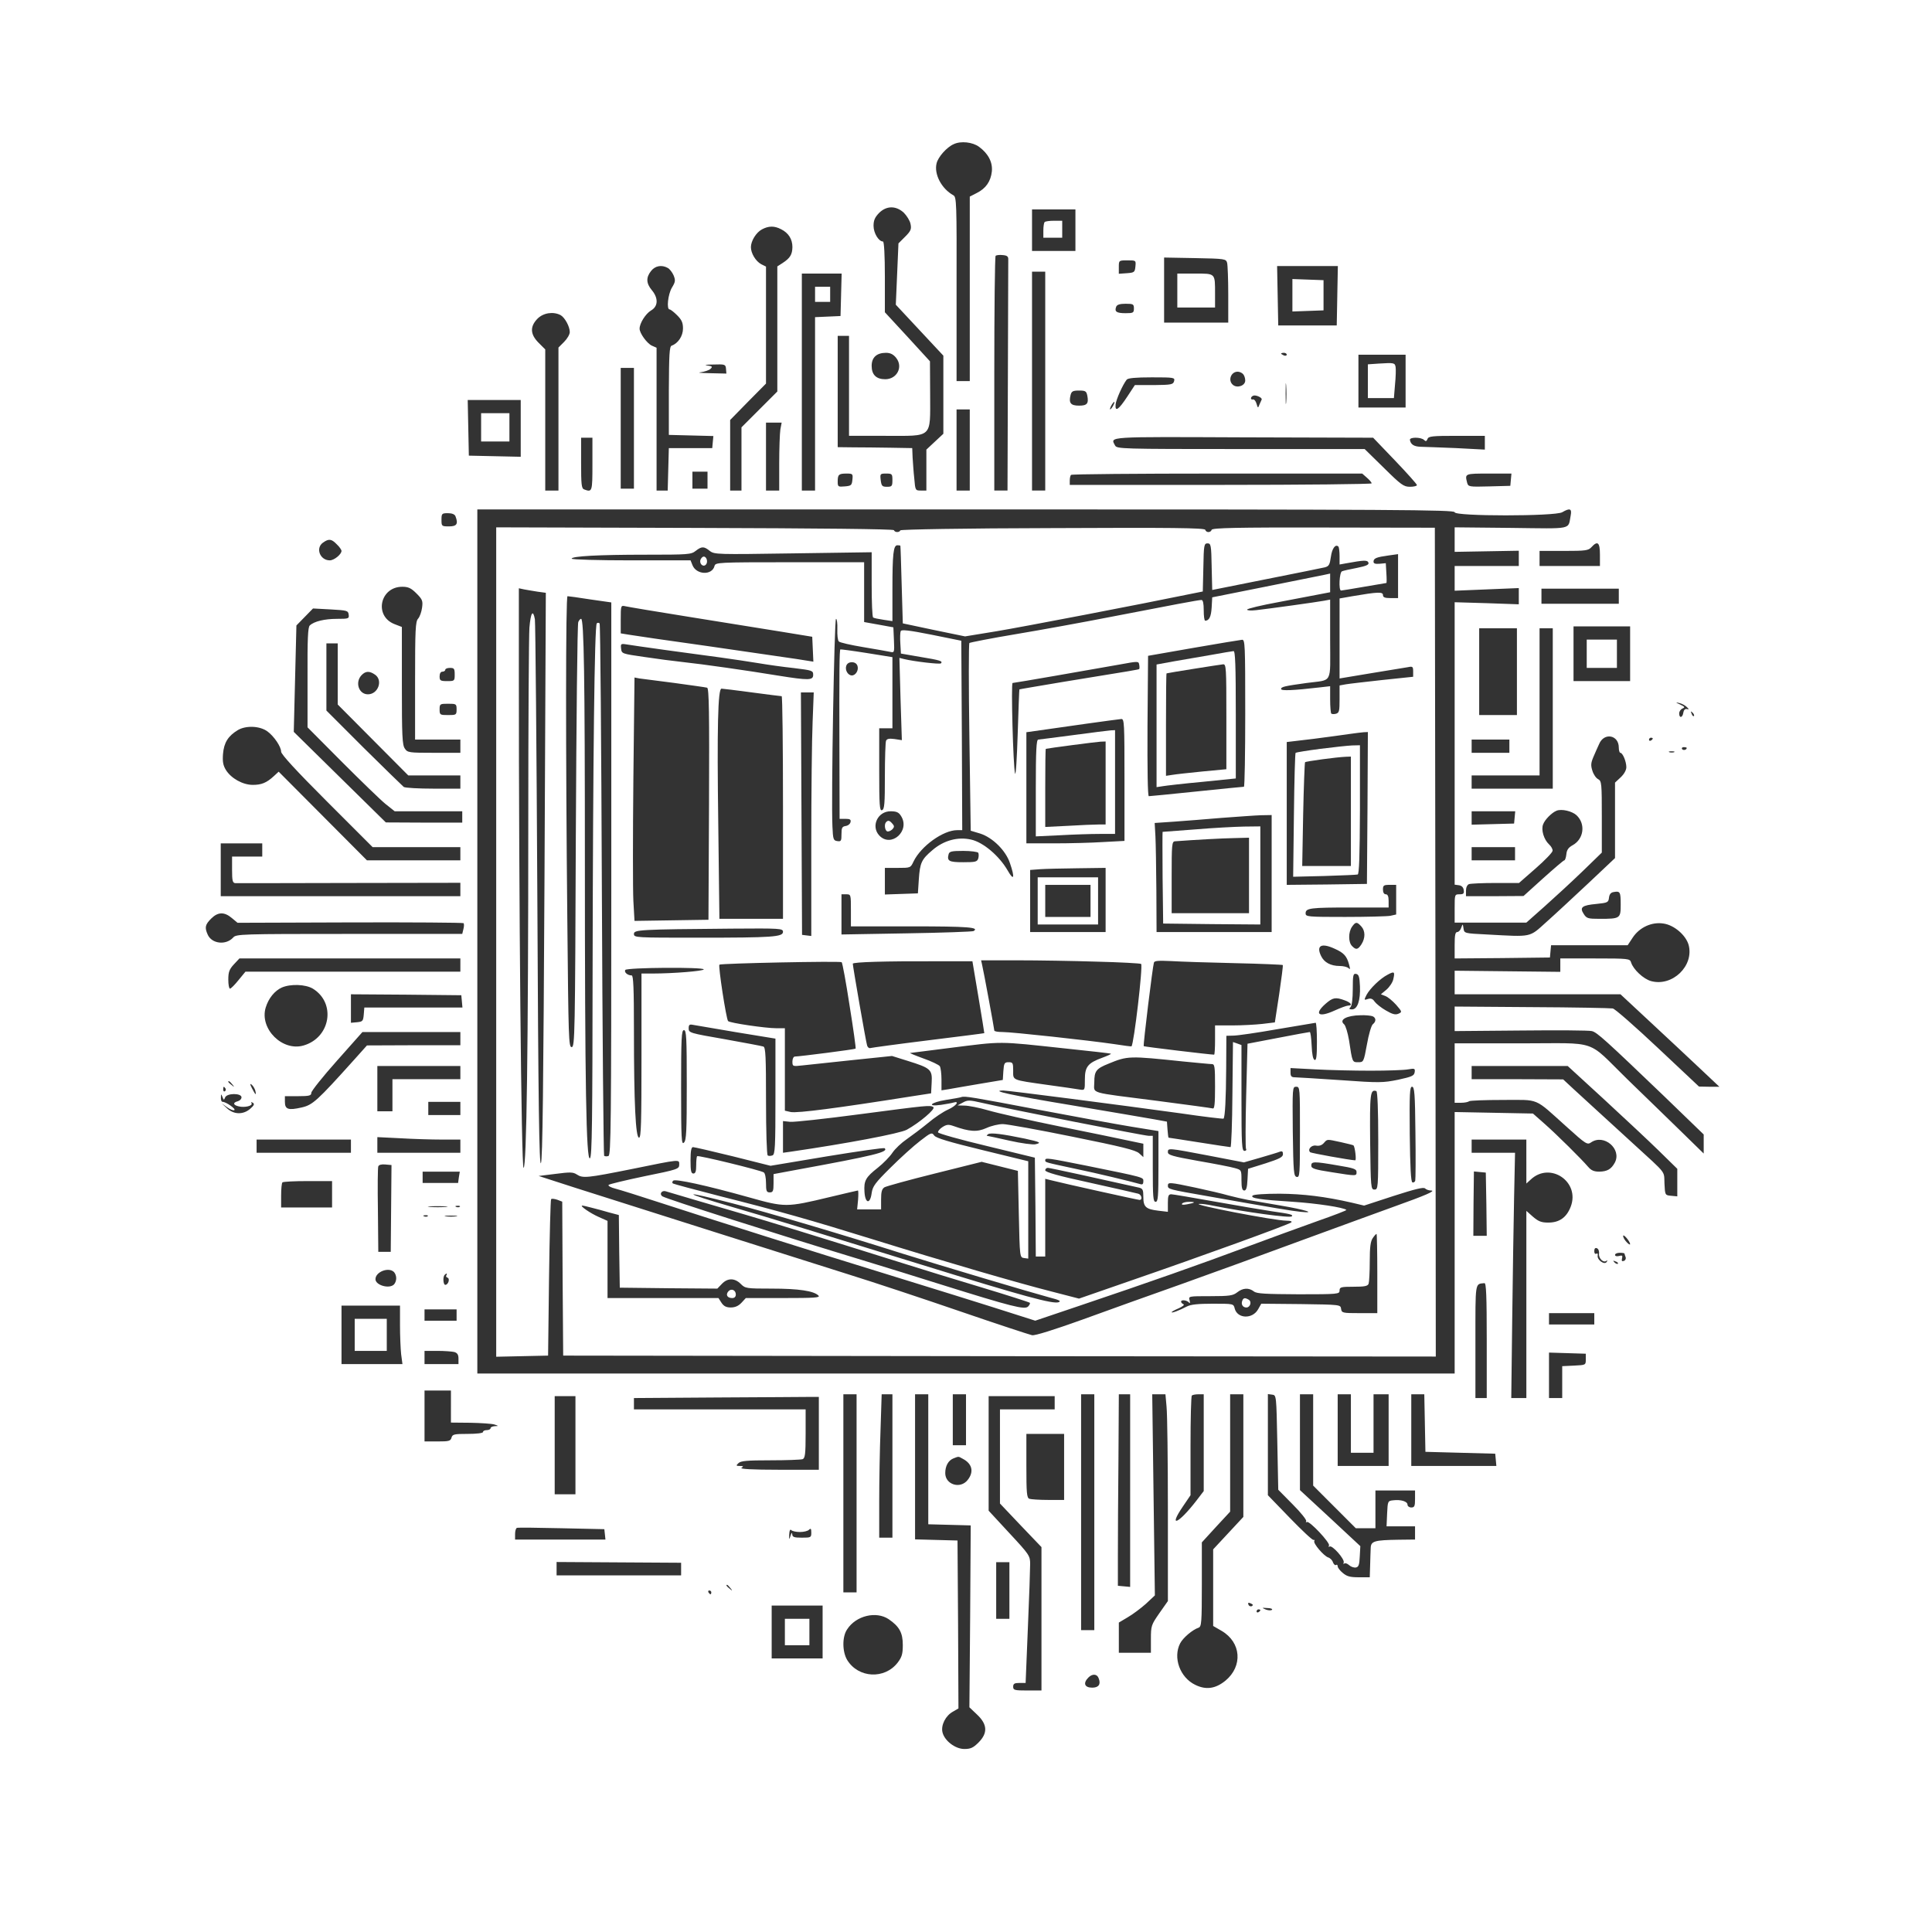 <?xml version="1.0" standalone="no"?>
<!DOCTYPE svg PUBLIC "-//W3C//DTD SVG 20010904//EN"
 "http://www.w3.org/TR/2001/REC-SVG-20010904/DTD/svg10.dtd">
<svg version="1.0" xmlns="http://www.w3.org/2000/svg"
 width="1024pt" height="1024pt" viewBox="0 0 1024 1024"
 preserveAspectRatio="xMidYMid meet">

<rect x="0" y="0" width="1024" height="1024" fill="#333333" stroke="none"/>

<g transform="translate(0,1024) scale(0.1,-0.1)"
fill="#FFFFFF" stroke="none">
<path d="M0 5120 l0 -5120 5120 0 5120 0 0 5120 0 5120 -5120 0 -5120 0 0
-5120z m5189 4342 c49 -36 73 -82 68 -131 -6 -53 -32 -90 -80 -114 l-37 -19 0
-489 0 -489 -35 0 -35 0 0 488 c1 458 0 488 -17 497 -63 35 -103 112 -89 169
8 34 54 86 91 102 38 18 100 11 134 -14z m-399 -349 c16 -16 33 -43 36 -60 6
-28 1 -38 -29 -68 l-35 -35 -7 -163 -7 -162 126 -135 126 -135 0 -207 0 -207
-45 -42 -45 -42 0 -109 0 -108 -29 0 c-29 0 -30 1 -35 63 -4 34 -7 85 -9 112
l-2 50 -115 2 c-63 1 -152 2 -197 2 l-83 1 0 295 0 295 30 0 30 0 0 -265 0
-265 192 0 c255 0 238 -16 238 219 l-1 176 -119 130 -120 130 0 188 c0 113 -4
187 -10 187 -23 0 -50 45 -50 83 0 29 7 45 29 68 39 39 89 40 131 2z m910 -93
l0 -110 -115 0 -115 0 0 110 0 110 115 0 115 0 0 -110z m-1560 5 c40 -20 60
-53 60 -95 -1 -39 -12 -58 -52 -84 l-28 -18 0 -332 0 -331 -95 -95 -95 -95 0
-167 0 -168 -30 0 -30 0 0 187 0 187 95 97 95 96 0 310 0 310 -26 13 c-29 16
-54 58 -54 90 0 33 28 78 58 94 35 19 66 20 102 1z m1204 -162 c0 -13 -1 -293
-2 -623 l-2 -600 -35 0 -35 0 0 618 c0 340 3 622 7 626 4 4 21 6 38 4 24 -2
30 -8 29 -25z m1160 -16 c3 -12 6 -88 6 -169 l0 -148 -170 0 -170 0 0 173 0
172 164 -3 c159 -3 164 -4 170 -25z m-486 -19 c-3 -31 -6 -33 -45 -36 l-43 -3
0 35 c0 36 0 36 46 36 45 0 45 0 42 -32z m-2479 -8 c10 -5 24 -23 31 -39 11
-27 10 -35 -9 -66 -21 -36 -29 -115 -12 -115 5 0 23 -14 40 -31 24 -24 31 -39
31 -70 0 -40 -26 -79 -60 -91 -12 -4 -14 -47 -15 -239 l0 -234 118 -3 118 -3
-3 -32 -3 -32 -115 0 -115 0 -3 -112 -3 -113 -29 0 -30 0 0 378 0 379 -25 11
c-26 12 -65 66 -65 90 0 29 32 79 60 96 39 22 40 66 5 108 -30 36 -32 67 -4
102 21 27 56 34 88 16z m3549 -147 l-3 -158 -155 0 -155 0 -3 158 -3 157 161
0 161 0 -3 -157z m-1548 -453 l0 -580 -35 0 -35 0 0 580 0 580 35 0 35 0 0
-580z m-1082 458 l-3 -113 -67 -3 -68 -3 0 -459 0 -460 -35 0 -35 0 0 575 0
575 105 0 106 0 -3 -112z m1552 -73 c0 -23 -4 -25 -44 -25 -48 0 -60 8 -50 34
4 11 19 16 50 16 40 0 44 -2 44 -25z m-3039 -35 c23 -13 49 -61 49 -90 0 -12
-13 -35 -30 -52 l-30 -30 0 -379 0 -379 -35 0 -35 0 0 374 0 374 -35 35 c-45
45 -47 86 -6 128 31 31 83 39 122 19z m1779 -227 c38 -48 4 -113 -58 -113 -48
0 -72 24 -72 71 0 45 27 69 76 69 23 0 39 -8 54 -27z m2070 17 c0 -5 -7 -7
-15 -4 -8 4 -15 8 -15 10 0 2 7 4 15 4 8 0 15 -4 15 -10z m630 -140 l0 -140
-125 0 -125 0 0 140 0 140 125 0 125 0 0 -140z m-3602 65 l2 -25 -88 2 c-48 1
-69 3 -48 5 21 3 45 11 52 18 12 12 9 14 -18 18 -18 2 -4 5 32 5 63 2 66 1 68
-23z m-488 -315 l0 -320 -35 0 -35 0 0 320 0 320 35 0 35 0 0 -320z m3228 288
c7 -7 12 -22 12 -35 0 -27 -42 -42 -65 -23 -28 23 -11 70 25 70 9 0 21 -5 28
-12z m-365 -38 c-5 -18 -14 -20 -107 -21 l-101 0 -40 -61 c-46 -70 -66 -84
-62 -41 3 26 37 103 59 131 7 8 47 12 133 12 118 0 123 -1 118 -20z m594 -113
c-2 -23 -3 -1 -3 48 0 50 1 68 3 42 2 -26 2 -67 0 -90z m-1054 36 c8 -42 -1
-53 -44 -53 -44 0 -55 14 -45 55 5 21 12 25 45 25 34 0 39 -3 44 -27z m924
-21 c-2 -4 -7 -16 -12 -27 -7 -19 -8 -19 -15 5 -4 14 -12 24 -18 23 -16 -4
-15 14 1 20 14 5 49 -11 44 -21z m-3927 -152 l0 -151 -137 3 -138 3 -3 148 -3
147 141 0 140 0 0 -150z m3140 120 c-6 -11 -13 -20 -16 -20 -2 0 0 9 6 20 6
11 13 20 16 20 2 0 0 -9 -6 -20z m-760 -235 l0 -215 -35 0 -35 0 0 215 0 215
35 0 35 0 0 -215z m-1004 108 c-3 -21 -6 -102 -6 -180 l0 -143 -35 0 -35 0 0
180 0 180 41 0 42 0 -7 -37z m3258 -164 c64 -67 116 -125 116 -130 0 -5 -17
-9 -37 -9 -33 0 -47 10 -138 100 l-102 100 -656 0 c-639 0 -657 1 -667 19 -25
48 -54 46 679 43 l689 -2 116 -121z m476 95 l0 -37 -152 8 c-84 3 -169 7 -188
7 -35 1 -53 12 -57 36 -4 16 59 16 75 0 9 -9 13 -7 18 5 5 15 25 17 155 17
l149 0 0 -36z m-4730 -114 c0 -147 -1 -150 -44 -134 -14 5 -16 27 -16 140 l0
134 30 0 30 0 0 -140z m610 -85 l0 -45 -40 0 -40 0 0 45 0 45 40 0 40 0 0 -45z
m768 3 c-3 -30 -6 -33 -40 -36 -36 -3 -38 -2 -38 26 0 37 6 42 47 42 33 0 34
-2 31 -32z m212 -3 c0 -32 -3 -35 -29 -35 -25 0 -29 4 -33 35 -4 34 -3 35 29
35 31 0 33 -2 33 -35z m2515 13 c14 -12 25 -25 25 -30 0 -4 -360 -8 -800 -8
l-800 0 0 23 c0 13 3 27 7 30 3 4 352 7 775 7 l768 0 25 -22z m763 -10 l-3
-33 -111 -3 c-109 -3 -112 -2 -118 20 -12 48 -13 48 115 48 l120 0 -3 -32z
m-298 -173 c0 -22 532 -22 570 0 41 24 52 19 45 -17 -15 -77 17 -70 -316 -66
l-299 3 0 -65 0 -65 170 3 170 3 0 -41 0 -40 -170 0 -170 0 0 -65 0 -66 170 7
170 7 0 -43 0 -43 -170 6 -170 5 0 -748 0 -749 23 -3 c14 -2 23 -11 25 -25 3
-19 -1 -23 -22 -23 -26 0 -26 -1 -26 -75 l0 -75 190 0 190 0 97 86 c54 48 144
131 201 186 l102 99 0 189 c0 176 -1 190 -19 200 -11 5 -25 25 -31 45 -9 28
-8 41 5 72 9 21 23 53 31 70 26 62 104 48 104 -19 0 -15 4 -28 8 -28 13 0 32
-47 32 -76 0 -16 -12 -37 -30 -54 l-30 -28 0 -200 0 -200 -142 -134 c-79 -74
-179 -167 -223 -206 -91 -82 -73 -78 -313 -65 -121 6 -121 6 -125 32 -4 26 -4
26 -12 4 -4 -13 -14 -23 -21 -23 -11 0 -14 -17 -14 -70 l0 -70 253 2 252 3 3
33 3 32 203 0 203 0 27 41 c36 54 101 84 163 74 56 -8 118 -61 133 -113 30
-111 -86 -223 -199 -192 -40 11 -94 61 -106 99 -6 20 -13 21 -191 21 l-184 0
0 -35 0 -36 -280 3 -280 3 0 -62 0 -63 440 0 439 0 158 -147 c87 -81 205 -191
262 -245 l104 -98 -54 0 -54 1 -217 204 c-119 112 -227 207 -240 210 -13 2
-206 6 -431 7 l-407 3 0 -65 0 -65 351 3 c193 2 362 1 376 -3 27 -6 72 -47
381 -343 l212 -205 0 -50 0 -51 -127 124 c-71 69 -195 190 -278 270 -220 215
-146 190 -561 190 l-354 0 0 -157 0 -158 34 0 c19 0 38 4 42 8 4 4 85 7 179 7
199 0 163 15 338 -142 103 -93 110 -97 130 -83 68 47 164 -35 126 -107 -19
-35 -40 -47 -82 -48 -28 0 -43 6 -60 26 -35 41 -166 171 -232 229 l-60 53
-207 4 -208 4 0 -693 0 -693 -2590 0 -2590 0 0 2290 0 2290 2590 0 c2296 0
2590 -2 2590 -15z m-5296 -21 c16 -41 7 -54 -34 -54 -39 0 -40 1 -40 35 0 33
2 35 34 35 22 0 36 -6 40 -16z m-629 -149 c14 -13 25 -29 25 -35 0 -18 -39
-50 -62 -50 -52 0 -77 65 -36 94 31 22 45 20 73 -9z m6695 -55 l0 -60 -160 0
-160 0 0 40 0 40 128 0 c116 0 131 2 147 20 33 36 45 25 45 -40z m-6273 -205
c32 -32 35 -40 30 -76 -3 -22 -12 -48 -21 -58 -14 -15 -16 -59 -16 -329 l0
-312 120 0 120 0 0 -35 0 -35 -139 0 c-133 0 -141 1 -155 22 -14 19 -16 68
-16 334 l0 311 -39 15 c-110 43 -77 198 41 198 32 0 47 -7 75 -35z m6373 -15
l0 -40 -205 0 -205 0 0 40 0 40 205 0 205 0 0 -40z m-6732 -97 c3 -22 0 -23
-61 -23 -66 0 -122 -13 -145 -35 -10 -9 -13 -70 -12 -276 l0 -264 183 -184
c100 -100 204 -201 230 -222 l49 -39 179 0 179 0 0 -30 0 -30 -202 0 -203 1
-244 240 -244 240 7 282 7 282 44 45 44 45 93 -5 c87 -5 93 -6 96 -27z m6792
-208 l0 -145 -150 0 -150 0 0 145 0 145 150 0 150 0 0 -145z m-600 -95 l0
-230 -100 0 -100 0 0 230 0 230 100 0 100 0 0 -230z m190 -195 l0 -425 -215 0
-215 0 0 35 0 35 180 0 180 0 0 390 0 390 35 0 35 0 0 -425z m-6440 183 l0
-162 187 -188 187 -188 138 0 138 0 0 -35 0 -35 -142 0 c-79 0 -150 4 -158 9
-7 6 -103 99 -212 207 l-198 198 0 178 0 178 30 0 30 0 0 -162z m620 -3 c0
-34 -1 -35 -40 -35 -36 0 -40 3 -40 25 0 16 6 25 15 25 8 0 15 5 15 10 0 6 11
10 25 10 22 0 25 -4 25 -35z m-422 -1 c43 -30 16 -104 -38 -104 -48 0 -69 62
-35 100 22 24 43 25 73 4z m6952 -171 c13 -12 13 -14 0 -11 -9 2 -16 -6 -18
-19 -4 -28 -22 -31 -22 -4 0 10 8 22 18 26 14 6 12 9 -13 21 -25 11 -26 13 -5
8 14 -3 32 -13 40 -21z m-6520 -13 c0 -29 -2 -30 -45 -30 -43 0 -45 1 -45 30
0 29 2 30 45 30 43 0 45 -1 45 -30z m6558 -35 c-3 -3 -9 2 -12 12 -6 14 -5 15
5 6 7 -7 10 -15 7 -18z m-7560 -82 c35 -26 72 -81 72 -107 0 -14 80 -101 242
-263 l243 -243 232 0 233 0 0 -35 0 -35 -247 0 -248 0 -234 235 -234 235 -26
-24 c-38 -35 -65 -46 -111 -46 -53 0 -114 34 -142 78 -16 26 -19 45 -16 86 5
60 27 95 78 126 43 26 118 23 158 -7z m7342 -37 c0 -3 -4 -8 -10 -11 -5 -3
-10 -1 -10 4 0 6 5 11 10 11 6 0 10 -2 10 -4z m-760 -41 l0 -35 -100 0 -100 0
0 35 0 35 100 0 100 0 0 -35z m940 -9 c0 -11 -19 -15 -25 -6 -3 5 1 10 9 10 9
0 16 -2 16 -4z m-67 -23 c-7 -2 -19 -2 -25 0 -7 3 -2 5 12 5 14 0 19 -2 13 -5z
m-517 -334 c49 -46 39 -126 -21 -159 -22 -12 -31 -25 -33 -48 -2 -18 -7 -32
-11 -32 -4 0 -54 -43 -112 -95 l-104 -94 -152 -1 -153 0 0 29 c0 17 6 31 16
35 9 3 72 6 141 6 l124 0 89 78 c48 42 89 84 89 93 1 9 -8 24 -19 34 -27 25
-43 77 -31 106 9 25 46 62 71 72 27 11 82 -2 106 -24z m-328 -11 l-3 -33 -112
-3 -113 -3 0 36 0 35 116 0 115 0 -3 -32z m-6638 -173 l0 -35 -80 0 -80 0 0
-70 c0 -60 3 -70 18 -71 9 0 281 0 605 1 l587 1 0 -35 0 -36 -635 0 -635 0 0
140 0 140 110 0 110 0 0 -35z m6640 -20 l0 -35 -115 0 -115 0 0 35 0 35 115 0
115 0 0 -35z m560 -269 c0 -74 -2 -76 -112 -76 -61 0 -69 2 -84 26 -23 35 -9
46 68 53 59 6 63 8 66 33 2 18 10 28 25 30 34 6 37 1 37 -66z m-7361 -72 l30
-25 596 2 c328 1 598 -1 602 -4 3 -3 3 -18 -1 -32 l-6 -25 -599 0 c-576 0
-599 -1 -615 -19 -38 -42 -113 -34 -135 15 -17 38 -14 53 18 85 36 36 70 37
110 3z m1211 -249 l0 -35 -569 0 -570 0 -37 -45 c-20 -25 -40 -45 -45 -45 -5
0 -9 21 -9 48 0 39 5 54 29 80 l30 32 585 0 586 0 0 -35z m-782 -125 c124 -76
94 -259 -48 -301 -113 -34 -235 88 -202 200 15 50 48 90 86 107 47 20 125 17
164 -6z m790 -67 l3 -33 -260 0 -260 0 -3 -37 c-3 -35 -6 -38 -35 -41 l-33 -3
0 76 0 75 293 -2 292 -3 3 -32z m-8 -198 l0 -35 -247 0 -248 -1 -69 -77 c-195
-217 -219 -239 -278 -252 -70 -16 -88 -10 -88 30 l0 30 70 0 c60 0 70 3 70 18
0 9 61 86 136 170 l135 152 260 0 259 0 0 -35z m0 -180 l0 -35 -180 0 -180 0
0 -85 0 -85 -40 0 -40 0 0 120 0 120 220 0 220 0 0 -35z m6062 -142 c106 -98
237 -220 291 -273 l97 -95 0 -73 0 -73 -32 3 c-33 3 -33 3 -36 65 -3 69 15 46
-162 208 -36 33 -110 101 -164 150 -54 50 -124 113 -155 142 l-56 52 -242 1
-243 0 0 35 0 35 254 0 255 0 193 -177z m-7271 80 c13 -16 12 -17 -3 -4 -10 7
-18 15 -18 17 0 8 8 3 21 -13z m122 -33 c7 -29 1 -24 -17 11 -12 23 -12 28 -2
20 8 -7 16 -21 19 -31z m-158 11 c3 -5 2 -12 -3 -15 -5 -3 -9 1 -9 9 0 17 3
19 12 6z m-2 -48 c9 24 87 24 87 1 0 -9 -9 -18 -20 -21 -27 -7 -25 -20 5 -27
32 -8 77 3 68 17 -4 6 -1 7 7 2 10 -6 7 -14 -14 -32 -37 -32 -87 -31 -123 3
l-28 26 29 -21 c15 -11 33 -18 38 -15 10 6 -44 44 -62 44 -6 0 -10 10 -9 23 0
20 1 20 8 3 7 -18 8 -18 14 -3z m1247 -58 l0 -35 -85 0 -85 0 0 35 0 35 85 0
85 0 0 -35z m-98 -165 l98 0 0 -35 0 -35 -220 0 -220 0 0 42 0 41 122 -6 c66
-4 165 -7 220 -7z m-482 -35 l0 -35 -250 0 -250 0 0 35 0 35 250 0 250 0 0
-35z m6230 -82 l0 -116 23 21 c103 97 263 -12 212 -144 -22 -57 -60 -84 -119
-84 -36 0 -52 6 -81 31 l-35 31 0 -496 0 -496 -40 0 -40 0 5 413 c3 226 7 519
10 650 l5 237 -115 0 -115 0 0 35 0 35 145 0 145 0 0 -117z m-6017 -248 l-2
-230 -33 0 -33 0 -2 220 c-2 121 -1 226 2 233 3 8 17 12 37 10 l33 -3 -2 -230z
m359 165 l-4 -30 -94 0 -94 0 0 30 0 30 98 0 99 0 -5 -30z m5446 -142 l2 -168
-35 0 -36 0 1 171 2 170 31 -3 32 -3 3 -167z m-6118 52 l0 -70 -135 0 -135 0
0 63 c0 35 3 67 7 70 3 4 64 7 135 7 l128 0 0 -70z m603 -67 c-24 -2 -62 -2
-85 0 -24 2 -5 4 42 4 47 0 66 -2 43 -4z m74 1 c-3 -3 -12 -4 -19 -1 -8 3 -5
6 6 6 11 1 17 -2 13 -5z m-170 -50 c-3 -3 -12 -4 -19 -1 -8 3 -5 6 6 6 11 1
17 -2 13 -5z m151 -1 c-16 -2 -40 -2 -55 0 -16 2 -3 4 27 4 30 0 43 -2 28 -4z
m6222 -147 c0 -5 -8 -1 -18 10 -10 10 -19 25 -19 33 0 14 36 -28 37 -43z
m-165 -52 c-2 -25 25 -50 40 -36 5 4 5 1 1 -6 -11 -19 -52 10 -48 33 2 10 -1
14 -7 10 -7 -3 -11 2 -11 14 0 13 5 19 14 15 8 -3 13 -16 11 -30z m135 2 c0
-2 3 -11 6 -19 3 -8 -1 -17 -9 -20 -11 -4 -13 0 -10 13 4 15 1 18 -16 13 -12
-3 -21 -1 -21 6 0 6 11 11 25 11 14 0 25 -2 25 -4z m-35 -54 c-3 -3 -11 0 -18
7 -9 10 -8 11 6 5 10 -3 15 -9 12 -12z m-6487 -44 c7 -7 12 -21 12 -33 0 -12
-5 -26 -12 -33 -25 -25 -98 -4 -98 28 0 39 70 66 98 38z m278 -17 c-4 -5 -1
-11 6 -13 14 -5 4 -38 -12 -38 -11 0 -14 43 -3 53 9 10 15 8 9 -2z m5514 -346
l0 -305 -30 0 -30 0 0 299 c0 322 -3 305 48 310 9 1 12 -66 12 -304z m-5760
83 c0 -57 3 -127 6 -155 l7 -53 -162 0 -161 0 0 155 0 155 155 0 155 0 0 -102z
m300 52 l0 -30 -85 0 -85 0 0 30 0 30 85 0 85 0 0 -30z m6030 -20 l0 -30 -120
0 -120 0 0 30 0 30 120 0 120 0 0 -30z m-6042 -176 c16 -5 22 -14 22 -35 l0
-29 -90 0 -90 0 0 35 0 35 68 0 c37 0 77 -3 90 -6z m5997 -39 c0 -30 0 -30
-62 -33 l-63 -3 0 -84 0 -85 -35 0 -35 0 0 120 0 121 98 -3 97 -3 0 -30z
m-6015 -250 l0 -85 103 -1 c56 -1 113 -5 127 -9 24 -8 24 -8 3 -9 -13 -1 -23
-5 -23 -11 0 -5 -9 -10 -20 -10 -11 0 -20 -4 -20 -10 0 -6 -34 -10 -81 -10
-72 0 -81 -2 -86 -20 -5 -18 -14 -20 -74 -20 l-69 0 0 135 0 135 70 0 70 0 0
-85z m2150 -460 l0 -525 -35 0 -35 0 0 525 0 525 35 0 35 0 0 -525z m190 145
l0 -380 -35 0 -35 0 0 193 c0 105 3 276 7 380 l6 187 29 0 28 0 0 -380z m190
35 l0 -344 113 -3 112 -3 -3 -482 -4 -482 41 -39 c55 -52 57 -98 7 -148 -28
-28 -42 -34 -75 -34 -48 0 -106 44 -116 90 -8 37 17 87 56 108 l29 17 -2 445
-3 445 -112 3 -113 3 0 384 0 385 35 0 35 0 0 -345z m200 210 l0 -135 -35 0
-35 0 0 135 0 135 35 0 35 0 0 -135z m680 -490 l0 -625 -35 0 -35 0 0 625 0
625 35 0 35 0 0 -625z m190 114 l0 -510 -32 3 -33 3 0 163 c0 89 1 317 3 507
l2 345 30 0 30 0 0 -511z m193 444 c4 -38 7 -284 7 -549 l0 -480 -45 -64 c-43
-62 -45 -67 -45 -137 l0 -73 -85 0 -85 0 0 80 0 80 47 28 c26 15 69 47 96 71
l48 45 -7 533 -7 533 35 0 35 0 6 -67z m197 -190 l0 -256 -39 -51 c-96 -124
-151 -147 -71 -30 l40 59 0 261 c0 143 3 264 7 267 3 4 19 7 35 7 l28 0 0
-257z m210 -68 l0 -325 -80 -86 -80 -86 0 -203 0 -203 45 -26 c104 -61 113
-187 20 -264 -53 -43 -103 -50 -160 -22 -81 39 -119 144 -80 220 15 29 65 72
98 83 15 6 17 26 17 229 l0 223 75 82 75 81 0 311 0 311 35 0 35 0 0 -325z
m180 70 l5 -251 77 -78 c43 -43 75 -83 71 -89 -3 -5 -2 -7 4 -4 13 8 125 -111
117 -125 -4 -6 -3 -8 3 -5 14 9 80 -66 75 -84 -3 -8 -1 -11 3 -6 5 4 16 0 26
-9 10 -9 26 -14 36 -12 14 3 18 14 20 58 l3 55 -160 149 -160 148 0 254 0 254
35 0 35 0 0 -242 0 -242 113 -113 113 -113 52 0 52 0 0 100 0 100 105 0 105 0
0 -45 c0 -38 -3 -45 -20 -45 -11 0 -20 7 -20 15 0 17 -35 28 -76 23 -28 -3
-29 -4 -32 -70 l-3 -68 76 0 75 0 0 -35 0 -35 -87 -1 c-128 -2 -147 -7 -148
-44 -1 -17 -2 -58 -3 -92 l-2 -63 -58 0 c-47 0 -64 5 -85 23 -15 12 -27 28
-27 35 0 7 -4 11 -9 7 -5 -3 -12 4 -16 14 -3 11 -15 23 -25 26 -24 8 -81 75
-74 87 3 5 1 7 -4 6 -6 -2 -62 51 -126 117 l-116 120 0 268 0 268 23 -3 c22
-3 22 -3 27 -253z m390 100 l0 -155 60 0 60 0 0 155 0 155 40 0 40 0 0 -190 0
-190 -135 0 -135 0 0 190 0 190 35 0 35 0 0 -155z m392 3 l3 -153 185 -5 185
-5 3 -32 3 -33 -225 0 -226 0 0 190 0 190 35 0 34 0 3 -152z m-4502 -118 l0
-260 -55 0 -55 0 0 260 0 260 55 0 55 0 0 -260z m1290 63 l0 -193 -212 0
c-141 0 -208 4 -198 10 12 8 10 10 -8 10 -21 0 -22 2 -8 15 12 12 45 15 169
15 86 0 162 3 171 6 13 5 16 27 16 135 l0 129 -455 0 -455 0 0 30 0 30 443 3
c243 1 463 3 490 3 l47 0 0 -193z m1250 162 l0 -35 -145 0 -145 0 0 -249 0
-250 110 -116 110 -115 0 -380 0 -380 -75 0 c-68 0 -75 2 -75 20 0 16 7 20 33
20 l33 0 12 293 c7 160 12 312 12 337 0 44 -4 50 -110 164 l-110 119 0 303 0
304 175 0 175 0 0 -35z m50 -340 l0 -175 -84 0 c-46 0 -91 3 -100 6 -14 5 -16
30 -16 175 l0 169 100 0 100 0 0 -175z m-537 43 c50 -26 60 -69 26 -112 -39
-50 -119 -25 -119 36 0 38 16 67 43 78 29 11 25 12 50 -2z m-1897 -400 l3 -28
-240 0 -239 0 0 29 c0 16 4 31 10 33 5 2 112 1 236 -2 l227 -5 3 -27z m1034
12 c20 0 41 5 48 12 9 9 12 6 12 -15 0 -26 -2 -27 -50 -27 -41 0 -50 3 -51 18
-1 11 -4 9 -9 -8 -8 -23 -8 -23 -7 7 1 22 5 29 11 23 6 -6 26 -10 46 -10z
m-630 -197 l0 -33 -330 0 -330 0 0 36 0 35 330 -2 330 -2 0 -34z m1740 -113
l0 -150 -35 0 -35 0 0 150 0 150 35 0 35 0 0 -150z m-1479 13 c13 -16 12 -17
-3 -4 -17 13 -22 21 -14 21 2 0 10 -8 17 -17z m-101 -23 c0 -5 -2 -10 -4 -10
-3 0 -8 5 -11 10 -3 6 -1 10 4 10 6 0 11 -4 11 -10z m2870 -65 c0 -12 -19 -12
-23 0 -4 9 -1 12 9 8 7 -3 14 -7 14 -8z m-2280 -145 l0 -140 -135 0 -135 0 0
140 0 140 135 0 135 0 0 -140z m2382 118 c-5 -5 -19 -4 -33 1 -23 10 -22 10 8
8 18 0 29 -5 25 -9z m-62 -2 c0 -3 -4 -8 -10 -11 -5 -3 -10 -1 -10 4 0 6 5 11
10 11 6 0 10 -2 10 -4z m-1970 -48 c57 -39 75 -72 75 -137 0 -47 -5 -64 -27
-93 -69 -90 -209 -83 -268 14 -26 44 -27 123 0 162 47 73 154 98 220 54z
m1113 -313 c13 -32 0 -50 -34 -50 -41 0 -50 24 -20 54 21 21 46 19 54 -4z"/>
<path d="M5537 9063 c-4 -3 -7 -24 -7 -45 l0 -38 50 0 50 0 0 45 0 45 -43 0
c-24 0 -47 -3 -50 -7z"/>
<path d="M6240 8700 l0 -90 100 0 100 0 0 74 c0 109 3 106 -106 106 l-94 0 0
-90z"/>
<path d="M6850 8675 l0 -86 83 3 82 3 0 80 0 80 -82 3 -83 3 0 -86z"/>
<path d="M4320 8680 l0 -40 40 0 40 0 0 40 0 40 -40 0 -40 0 0 -40z"/>
<path d="M7308 8313 l-58 -4 0 -89 0 -90 69 0 69 0 6 73 c4 39 5 81 3 92 -4
22 -8 23 -89 18z"/>
<path d="M2550 7975 l0 -75 75 0 75 0 0 75 0 75 -75 0 -75 0 0 -75z"/>
<path d="M2630 5247 l0 -2198 138 3 137 3 5 412 c3 226 8 414 11 417 3 4 18 2
33 -3 l26 -10 2 -408 3 -408 2313 -3 2312 -2 -2 2196 -3 2197 -589 1 c-461 1
-590 -2 -594 -12 -5 -16 -29 -16 -34 0 -4 10 -178 12 -809 9 -469 -1 -805 -7
-807 -12 -5 -12 -29 -12 -34 1 -2 6 -394 10 -1056 12 l-1052 3 0 -2198z m3792
1990 l3 -124 285 57 c158 31 298 60 312 63 22 6 26 14 32 56 6 44 24 69 40 54
3 -4 6 -26 6 -51 l0 -44 33 6 c99 18 114 18 120 4 4 -11 -11 -18 -61 -28 -37
-7 -73 -15 -79 -18 -14 -4 -19 -102 -5 -102 4 0 59 9 122 20 63 11 116 20 118
20 2 0 2 24 0 53 l-3 52 -32 -3 c-24 -2 -33 1 -33 11 0 18 15 24 80 33 l50 7
0 -117 0 -116 -40 0 c-30 0 -40 4 -40 16 0 18 -27 17 -162 -6 l-68 -12 0 -212
0 -212 168 28 c92 15 179 29 195 32 24 5 27 3 27 -23 l0 -28 -162 -17 c-90
-10 -178 -20 -195 -23 l-33 -6 0 -72 c0 -64 -2 -73 -19 -78 -11 -3 -22 -2 -25
1 -3 3 -6 37 -6 75 l0 70 -52 -6 c-146 -17 -208 -19 -208 -9 0 12 20 16 135
32 141 19 125 -11 125 231 l0 211 -32 -6 c-37 -7 -289 -42 -360 -50 -27 -3
-48 -2 -48 3 0 5 75 23 168 40 92 18 191 36 220 42 l52 10 0 49 0 50 -32 -7
c-18 -4 -159 -32 -313 -63 l-280 -56 -3 -54 c-3 -49 -13 -69 -34 -70 -5 0 -8
25 -8 55 0 37 -4 55 -12 55 -16 0 -153 -26 -483 -90 -143 -28 -368 -69 -500
-91 -132 -22 -243 -44 -247 -47 -4 -4 -4 -229 0 -501 l7 -494 50 -15 c66 -21
136 -90 158 -157 27 -78 21 -97 -12 -39 -45 78 -130 150 -194 164 -70 16 -145
-4 -205 -56 -58 -49 -66 -67 -72 -154 l-5 -75 -87 -3 -88 -3 0 71 0 70 68 0
c68 0 68 0 84 34 39 81 157 166 231 166 l27 0 -2 502 -3 502 -158 32 c-120 24
-160 28 -163 19 -3 -7 -4 -36 -2 -66 l3 -53 104 -18 c103 -17 120 -22 108 -34
-6 -6 -143 10 -196 23 l-24 6 6 -218 7 -218 -39 6 c-29 4 -41 1 -45 -10 -3 -8
-6 -93 -6 -188 0 -144 -2 -174 -15 -179 -13 -5 -15 23 -15 214 l0 220 35 0 35
0 0 189 0 188 -137 22 c-75 12 -137 20 -139 19 -5 -5 -6 -118 -5 -510 l1 -388
31 0 c24 0 30 -4 27 -17 -2 -10 -13 -19 -26 -21 -19 -3 -22 -10 -22 -43 0 -36
-2 -40 -22 -37 -21 3 -23 9 -26 78 -7 144 10 1100 19 1100 5 0 8 -25 7 -55 -1
-30 2 -59 8 -65 6 -6 64 -19 130 -30 65 -11 129 -22 142 -25 22 -5 23 -4 20
62 l-3 68 -77 14 -78 14 0 159 0 158 -394 0 c-384 0 -394 -1 -399 -20 -13 -51
-97 -47 -117 5 l-10 25 -315 0 c-173 0 -315 4 -315 9 0 13 138 21 392 21 225
0 241 1 265 20 32 25 44 25 75 0 25 -19 38 -19 442 -13 l416 6 0 -171 c0 -94
3 -173 8 -175 4 -3 28 -8 55 -12 l47 -7 0 170 c0 185 5 232 26 232 8 0 15 -1
16 -2 1 -2 4 -95 7 -208 l6 -204 165 -35 165 -34 165 27 c134 22 769 144 1035
199 l60 12 3 128 c2 118 4 127 22 127 18 0 20 -9 22 -123z m-3573 -133 l44 -6
-7 -1501 c-6 -1120 -10 -1506 -19 -1522 -9 -15 -14 308 -19 1415 -4 789 -10
1450 -13 1468 -10 54 -22 36 -29 -45 -3 -42 -6 -504 -6 -1027 0 -1195 -9
-1836 -25 -1836 -12 0 -25 1399 -25 2608 l0 464 28 -6 c15 -3 47 -8 71 -12z
m279 -41 l112 -16 0 -1464 c0 -1310 -2 -1464 -15 -1470 -9 -3 -19 -2 -23 1 -3
4 -9 639 -12 1411 -3 772 -8 1407 -12 1411 -5 4 -11 4 -15 0 -12 -12 -20 -714
-22 -1817 -1 -828 -3 -1009 -14 -1018 -20 -16 -27 384 -27 1580 0 972 -5 1279
-20 1279 -5 0 -11 -8 -15 -17 -5 -10 -10 -521 -13 -1135 -4 -1049 -5 -1118
-22 -1118 -16 0 -17 45 -23 668 -9 889 -9 1722 1 1722 4 0 58 -7 120 -17z
m527 -93 c176 -28 394 -63 485 -78 l165 -27 3 -66 3 -66 -88 14 c-48 7 -259
38 -468 68 -209 29 -399 57 -422 61 l-43 7 0 74 c0 73 1 75 23 70 12 -3 166
-29 342 -57z m2945 -510 c0 -214 -3 -390 -7 -390 -5 0 -117 -11 -251 -25 -134
-14 -247 -25 -253 -25 -6 0 -8 139 -7 372 l3 372 240 42 c132 23 248 42 258
43 16 1 17 -24 17 -389z m-3075 335 c99 -13 232 -32 295 -40 63 -9 153 -22
200 -30 47 -8 131 -20 188 -26 97 -12 102 -13 102 -36 0 -29 -23 -30 -185 -4
-164 27 -402 61 -506 72 -47 5 -139 17 -205 27 -117 17 -119 17 -122 44 -3 25
-1 27 25 23 15 -3 109 -16 208 -30z m2513 -101 c-4 -3 -19 -6 -408 -69 -124
-21 -226 -38 -227 -39 -1 -1 -5 -107 -9 -236 -4 -129 -10 -224 -14 -210 -10
38 -22 480 -13 480 9 0 405 69 568 98 98 18 100 18 103 -1 2 -10 2 -20 0 -23z
m-1493 16 c7 -23 -10 -50 -30 -50 -20 0 -37 27 -30 50 4 13 15 20 30 20 15 0
26 -7 30 -20z m-970 -90 c88 -12 166 -23 173 -25 10 -4 12 -132 10 -617 l-3
-613 -196 -3 -196 -3 -6 106 c-3 59 -3 349 0 645 l6 539 26 -5 c14 -2 98 -13
186 -24z m410 -50 c83 -11 153 -20 158 -20 4 0 7 -265 7 -590 l0 -590 -168 0
-169 0 -6 498 c-7 516 -2 722 17 722 6 0 79 -9 161 -20z m322 -157 c-4 -87 -7
-378 -7 -646 l0 -488 -25 3 -24 3 -3 643 -3 642 34 0 34 0 -6 -157z m1653
-306 l0 -324 -112 -6 c-62 -4 -179 -7 -260 -7 l-148 0 0 294 0 295 43 6 c149
22 445 63 460 64 16 1 17 -21 17 -322z m1288 -149 l-3 -403 -212 -3 -213 -2 0
378 0 379 143 17 c78 10 165 22 192 26 28 4 60 8 73 9 l22 1 -2 -402z m-2473
-42 c52 -79 -52 -172 -115 -104 -45 49 -8 128 60 128 31 0 43 -5 55 -24z
m1965 -306 l0 -310 -305 0 -305 0 -1 218 c-1 119 -3 249 -5 289 l-4 71 103 7
c56 4 170 13 252 20 83 6 176 13 208 14 l57 1 0 -310z m-1555 110 c3 -6 3 -19
0 -30 -6 -18 -15 -20 -80 -20 -75 0 -87 6 -77 43 4 14 16 17 78 17 40 0 76 -5
79 -10z m675 -250 l0 -170 -200 0 -200 0 0 164 0 165 53 4 c28 2 118 4 200 5
l147 2 0 -170z m1540 1 l0 -78 -31 -7 c-17 -3 -125 -6 -240 -6 -198 0 -209 1
-209 19 0 28 24 31 243 31 l197 0 0 35 c0 24 -5 35 -15 35 -9 0 -15 9 -15 25
0 22 4 25 35 25 l35 0 0 -79z m-2890 -56 l0 -85 324 0 c297 0 359 -5 326 -25
-5 -3 -165 -9 -355 -12 l-345 -6 0 106 0 107 25 0 c25 0 25 -1 25 -85z m2705
-85 c22 -24 22 -62 1 -95 -19 -29 -29 -31 -50 -9 -20 20 -20 73 0 102 19 27
26 27 49 2z m-3065 -29 c0 -27 -54 -31 -447 -31 -335 0 -343 0 -343 20 0 22
28 24 518 28 259 2 272 1 272 -17z m2925 -90 c47 -21 63 -38 75 -82 7 -25 7
-30 -2 -21 -7 7 -28 12 -47 12 -48 0 -83 19 -99 53 -27 56 2 71 73 38z m-2572
-301 c20 -123 34 -226 32 -228 -3 -4 -291 -41 -322 -42 -7 0 -13 -12 -13 -26
0 -26 1 -27 53 -21 28 3 147 16 263 28 l212 22 83 -26 c122 -38 131 -46 127
-115 l-3 -57 -110 -17 c-385 -61 -599 -89 -634 -82 l-31 7 0 218 0 219 -45 0
c-57 0 -248 28 -256 38 -10 11 -53 292 -46 299 8 7 639 20 648 13 4 -3 23
-106 42 -230z m683 45 c18 -104 31 -191 31 -191 -1 -1 -135 -18 -297 -38 -162
-20 -300 -39 -307 -41 -7 -2 -14 4 -17 13 -6 17 -76 420 -76 434 0 9 174 14
440 13 l194 0 32 -190z m627 188 c124 -3 230 -9 235 -12 11 -7 -38 -426 -51
-437 -1 -1 -42 4 -92 12 -136 20 -541 64 -591 64 -24 0 -44 3 -44 8 0 8 -57
317 -65 350 l-5 22 193 0 c107 0 296 -3 420 -7z m732 -8 c137 -3 251 -8 254
-10 2 -3 -7 -72 -19 -154 l-23 -150 -66 -8 c-36 -4 -108 -8 -158 -8 l-93 0 0
-77 c0 -43 -2 -78 -5 -78 -20 0 -371 42 -373 45 -4 4 47 421 54 443 3 10 25
11 91 8 49 -3 200 -8 338 -11z m-2815 -33 c0 -9 -164 -22 -272 -22 l-58 0 0
-435 c0 -358 -2 -435 -13 -435 -18 0 -27 182 -27 567 0 228 -3 293 -12 293
-22 0 -41 17 -34 29 9 13 416 16 416 3z m3655 -51 c-3 -17 -20 -42 -36 -56
l-30 -25 23 -9 c14 -5 39 -26 58 -47 32 -37 32 -38 12 -47 -16 -7 -32 -3 -66
17 -25 14 -52 36 -60 47 -10 15 -20 19 -36 14 -21 -7 -21 -6 -7 22 19 35 73
87 112 107 35 19 39 16 30 -23z m-177 -39 c3 -74 -13 -122 -42 -122 -16 0 -17
3 -8 12 7 7 12 44 12 96 0 74 2 83 18 80 14 -3 18 -16 20 -66z m-81 -74 c34
-12 44 -28 18 -28 -8 0 -40 -12 -71 -26 -85 -39 -111 -20 -49 35 39 34 53 37
102 19z m147 -84 c20 -8 21 -28 2 -43 -8 -7 -22 -55 -31 -107 -17 -93 -18 -94
-46 -94 -32 0 -31 -2 -49 117 -7 40 -18 77 -26 84 -29 24 14 47 88 48 25 1 53
-2 62 -5z m-294 -135 c0 -76 -3 -100 -12 -97 -9 3 -14 30 -16 76 -2 40 -6 72
-10 72 -4 0 -80 -14 -168 -31 l-162 -31 -7 -273 c-4 -150 -4 -278 -1 -284 4
-6 0 -11 -8 -11 -14 0 -16 33 -16 280 l0 281 -22 8 -23 8 -3 -278 c-1 -154 -6
-279 -10 -279 -4 0 -79 11 -166 25 -88 14 -161 25 -162 25 -2 0 -4 19 -6 43
l-3 42 -65 12 c-36 6 -231 40 -435 74 -327 54 -440 79 -367 79 27 0 621 -77
940 -121 122 -18 224 -30 227 -28 8 9 13 103 14 267 l1 172 38 1 c20 0 125 15
232 34 107 18 198 33 203 34 4 1 7 -44 7 -100z m-3078 50 l208 -34 0 -306 c0
-271 -2 -308 -16 -313 -9 -3 -20 -4 -25 0 -5 3 -9 129 -9 289 0 232 -2 284
-14 288 -8 3 -100 20 -205 39 -185 32 -191 34 -191 57 0 19 4 23 23 19 12 -2
115 -20 229 -39z m-262 -280 c0 -245 -2 -293 -15 -305 -13 -14 -15 19 -15 290
0 265 2 306 15 306 13 0 15 -39 15 -291z m2005 194 c132 -14 241 -26 243 -28
2 -2 -18 -11 -45 -21 -77 -28 -93 -48 -93 -115 0 -58 0 -58 -27 -54 -16 3 -93
14 -173 25 -191 27 -180 23 -180 76 0 40 -2 44 -24 44 -22 0 -25 -5 -28 -47
l-3 -47 -125 -21 c-69 -12 -142 -24 -162 -28 l-38 -6 0 57 c0 31 -4 63 -9 71
-5 7 -44 26 -87 41 -44 16 -75 29 -70 29 5 1 97 12 205 26 294 37 252 37 616
-2z m625 -69 c74 -7 143 -14 153 -14 15 0 17 -12 17 -120 0 -91 -3 -118 -12
-115 -7 2 -139 20 -293 40 -374 48 -335 36 -335 99 0 59 10 72 75 98 102 42
109 42 395 12z m995 -49 c88 0 177 3 198 7 35 6 38 5 35 -15 -3 -19 -15 -24
-88 -40 -80 -16 -98 -17 -305 -2 -121 8 -230 15 -242 15 -18 0 -23 6 -23 25
l0 24 133 -7 c72 -4 204 -7 292 -7z m-375 -326 c0 -224 -1 -240 -17 -237 -16
3 -18 24 -21 241 -2 232 -2 237 18 237 20 0 20 -6 20 -241z m612 -1 c2 -134 1
-249 -1 -256 -2 -7 -9 -11 -15 -9 -8 3 -12 80 -14 255 -2 217 0 252 12 252 13
0 16 -36 18 -242z m-197 -44 c0 -252 -1 -259 -20 -259 -19 0 -20 8 -23 254 -2
256 0 278 33 268 6 -3 10 -99 10 -263z m-1795 163 c190 -36 409 -76 488 -89
l142 -23 0 -187 c0 -160 -2 -188 -15 -188 -13 0 -15 26 -15 175 l0 175 -23 0
c-22 0 -743 142 -884 175 -65 15 -75 15 -100 1 l-28 -15 37 -1 c21 0 77 -11
125 -25 47 -14 219 -53 382 -86 163 -33 329 -67 369 -76 l72 -15 0 -36 0 -35
-22 20 c-18 17 -91 35 -353 88 -181 37 -348 67 -370 67 -22 0 -61 -9 -87 -21
-49 -22 -88 -20 -175 11 -26 9 -36 8 -58 -6 -14 -9 -25 -22 -23 -28 2 -6 119
-39 258 -72 l255 -62 3 -262 2 -262 25 0 25 0 0 206 0 206 28 -7 c66 -17 463
-105 472 -105 17 0 11 28 -7 33 -10 3 -125 29 -255 58 -166 36 -238 56 -238
66 0 7 6 13 14 13 11 0 275 -58 484 -105 19 -5 22 -12 22 -49 0 -53 13 -65 79
-73 l51 -6 0 47 c0 37 3 46 18 46 9 0 114 -18 232 -39 118 -21 253 -44 300
-51 99 -14 115 -18 107 -27 -10 -10 -242 22 -420 57 -27 6 -58 10 -70 9 -50
-2 400 -89 462 -89 22 0 31 -4 25 -9 -11 -11 -477 -180 -857 -311 l-268 -93
-147 38 c-174 44 -572 160 -942 275 -328 102 -508 153 -814 230 -132 34 -244
64 -249 67 -5 3 -5 9 1 15 11 11 176 -25 401 -88 192 -54 199 -54 428 1 80 19
148 35 150 35 3 0 3 -22 1 -50 l-5 -50 63 0 64 0 0 53 c0 40 4 55 18 64 11 6
130 39 267 73 l248 62 96 -24 96 -24 5 -230 c5 -228 5 -229 28 -232 l22 -3 0
258 0 258 -242 59 c-181 44 -246 64 -256 77 -13 18 -17 17 -75 -28 -34 -26
-105 -90 -157 -142 -82 -81 -95 -99 -100 -135 -8 -60 -34 -56 -38 6 -4 60 6
78 71 129 29 23 63 58 77 79 14 21 48 53 76 72 27 19 78 57 112 85 34 29 82
61 107 72 43 19 64 48 28 37 -10 -3 -39 -8 -65 -12 -79 -11 -56 13 25 26 39 6
77 13 82 15 17 7 58 0 415 -68z m-563 15 c14 -9 -75 -84 -141 -120 -37 -20
-318 -73 -613 -116 l-43 -6 0 84 0 84 38 -4 c20 -2 186 16 367 40 364 48 375
49 392 38z m485 -167 c82 -18 90 -22 56 -30 -13 -3 -75 5 -137 19 -63 14 -116
26 -120 26 -3 0 0 4 7 9 14 8 74 1 194 -24z m1676 -19 c35 -8 64 -15 66 -17 8
-10 16 -79 9 -79 -28 1 -234 38 -239 43 -15 15 7 39 31 35 16 -3 30 1 41 13
20 22 13 22 92 5z m-3223 -75 l199 -50 299 50 c165 27 303 47 306 43 21 -20
-50 -38 -471 -115 l-118 -22 0 -48 c0 -42 -3 -49 -20 -49 -17 0 -20 7 -20 49
0 28 -5 53 -12 57 -19 12 -347 92 -353 86 -3 -3 -5 -25 -5 -49 0 -32 -4 -43
-15 -43 -12 0 -15 14 -15 70 0 50 4 70 13 70 7 0 102 -22 212 -49z m2521 4
l187 -36 87 25 c48 14 95 28 104 32 11 4 16 1 16 -13 0 -16 -18 -25 -92 -49
l-93 -29 -3 -57 c-2 -43 -7 -58 -17 -58 -11 0 -15 14 -15 55 0 54 0 54 -36 64
-20 6 -108 23 -195 38 -134 24 -159 31 -159 46 0 23 0 23 216 -18z m-645 -54
c309 -63 299 -60 299 -83 0 -14 -5 -18 -17 -14 -49 14 -231 58 -338 80 -168
36 -165 35 -165 46 0 15 10 13 221 -29z m-2161 6 c0 -23 -9 -26 -182 -61 -101
-21 -187 -42 -192 -46 -5 -5 11 -14 35 -20 24 -6 132 -40 239 -75 223 -73 865
-276 1140 -360 228 -70 633 -196 756 -236 l91 -29 234 79 c368 124 646 222
884 311 121 45 291 107 378 138 86 30 156 57 153 59 -12 13 -159 35 -281 43
-175 11 -230 19 -216 33 6 6 65 10 143 10 126 -1 241 -15 385 -48 l63 -15 156
51 c112 36 159 48 167 40 6 -6 20 -11 32 -11 28 -1 -30 -26 -195 -85 -74 -27
-292 -106 -485 -177 -192 -71 -480 -176 -640 -233 -159 -56 -398 -142 -530
-190 -151 -54 -249 -85 -265 -82 -14 3 -185 59 -380 126 -195 67 -463 156
-595 197 -264 83 -1137 360 -1445 458 l-195 63 89 11 c77 10 93 10 113 -3 32
-21 53 -19 293 29 260 53 250 52 250 23z m3490 -4 c85 -14 100 -19 100 -35 0
-22 0 -22 -132 -1 -91 14 -108 20 -108 35 0 22 13 23 140 1z m-753 -118 c65
-14 143 -32 173 -41 30 -8 78 -19 105 -24 28 -5 106 -18 174 -30 130 -22 192
-42 105 -33 -48 5 -134 19 -494 83 -207 36 -210 37 -210 56 0 19 10 18 147
-11z m-2657 -64 c74 -22 196 -57 270 -79 120 -35 365 -110 850 -262 85 -27
267 -83 404 -124 136 -41 251 -78 254 -81 3 -3 -1 -12 -9 -20 -18 -18 -85 -1
-459 116 -124 39 -304 95 -400 124 -481 146 -1054 329 -1079 344 -18 12 -4 33
17 27 10 -3 78 -23 152 -45z m206 -20 c186 -48 568 -161 899 -266 201 -63 681
-206 778 -232 51 -13 63 -19 48 -25 -30 -11 -185 31 -721 197 -534 165 -823
254 -1000 305 -285 83 -287 94 -4 21z m-751 -22 c22 -5 64 -17 92 -25 l53 -14
2 -193 3 -192 259 -3 258 -2 24 25 c30 32 68 32 100 0 24 -24 29 -25 165 -25
141 0 223 -12 247 -37 11 -11 -21 -13 -186 -13 l-199 0 -23 -25 c-16 -17 -34
-25 -57 -25 -24 0 -37 7 -49 25 l-16 25 -294 0 -294 0 0 205 0 204 -45 20
c-46 20 -105 61 -89 61 5 0 27 -5 49 -11z m4165 -349 l0 -210 -94 0 c-90 0
-95 1 -98 23 -3 22 -4 22 -213 25 l-210 2 -17 -30 c-30 -53 -110 -50 -124 5
-6 25 -7 25 -116 25 -78 0 -117 -4 -138 -15 -40 -21 -80 -36 -80 -30 0 3 17
12 38 21 20 9 31 18 25 21 -7 3 -13 9 -13 14 0 12 32 8 43 -6 5 -5 5 0 2 13
-6 22 -6 22 110 22 102 0 120 3 142 20 30 24 62 26 89 5 15 -12 61 -14 237
-15 210 0 217 1 217 20 0 18 7 20 74 20 58 0 75 3 80 16 3 9 6 62 6 118 0 76
4 107 16 124 8 12 17 22 20 22 2 0 4 -94 4 -210z"/>
<path d="M3713 7274 c-8 -21 13 -42 28 -27 13 13 5 43 -11 43 -6 0 -13 -7 -17
-16z"/>
<path d="M6420 6769 c-58 -10 -147 -25 -197 -34 l-93 -17 0 -325 0 -325 33 5
c17 3 112 14 210 23 l177 18 0 338 c0 264 -3 338 -12 337 -7 -1 -60 -9 -118
-20z m80 -328 l0 -278 -127 -12 c-71 -7 -143 -15 -160 -18 l-33 -5 0 271 c0
149 1 271 3 272 9 3 286 47 300 48 16 1 17 -19 17 -278z"/>
<path d="M5690 6344 c-96 -13 -181 -23 -187 -24 -10 0 -13 -58 -13 -257 l0
-256 128 6 c70 4 164 7 210 7 l82 0 0 275 0 275 -22 -1 c-13 -1 -102 -12 -198
-25z m170 -254 l0 -220 -38 0 c-22 0 -94 -3 -160 -7 l-122 -6 0 206 c0 114 1
207 3 208 9 3 268 37 290 38 l27 1 0 -220z"/>
<path d="M6998 6271 c-70 -9 -129 -19 -131 -21 -3 -3 -7 -152 -9 -331 l-4
-326 165 4 c91 3 171 6 177 8 8 2 11 102 12 344 l0 341 -42 -1 c-22 -1 -98 -9
-168 -18z m162 -331 l0 -290 -129 0 -129 0 5 273 c3 149 8 274 10 277 4 5 167
27 216 29 l27 1 0 -290z"/>
<path d="M4697 5883 c-11 -10 -8 -41 4 -49 6 -3 18 1 27 9 13 13 13 19 2 31
-14 17 -23 20 -33 9z"/>
<path d="M6335 5844 c-93 -7 -171 -13 -173 -13 -1 -1 -1 -110 0 -243 l3 -243
258 -3 257 -2 0 260 0 260 -87 -1 c-49 -1 -164 -7 -258 -15z m285 -244 l0
-200 -205 0 -205 0 0 190 c0 174 1 190 18 191 107 8 252 16 315 17 l77 2 0
-200z"/>
<path d="M5500 5465 l0 -125 160 0 160 0 0 125 0 125 -160 0 -160 0 0 -125z
m280 0 l0 -85 -120 0 -120 0 0 85 0 85 120 0 120 0 0 -85z"/>
<path d="M6265 3860 c-4 -6 6 -7 27 -3 44 8 48 13 10 13 -17 0 -34 -4 -37 -10z"/>
<path d="M3860 3395 c-15 -18 -5 -35 21 -35 12 0 19 7 19 19 0 24 -25 34 -40
16z"/>
<path d="M6584 3345 c-7 -18 3 -35 22 -35 20 0 30 30 13 41 -20 12 -29 11 -35
-6z"/>
<path d="M8410 6775 l0 -75 80 0 80 0 0 75 0 75 -80 0 -80 0 0 -75z"/>
<path d="M1880 3165 l0 -85 85 0 85 0 0 85 0 85 -85 0 -85 0 0 -85z"/>
<path d="M4160 1590 l0 -70 65 0 65 0 0 70 0 70 -65 0 -65 0 0 -70z"/>
</g>
</svg>
